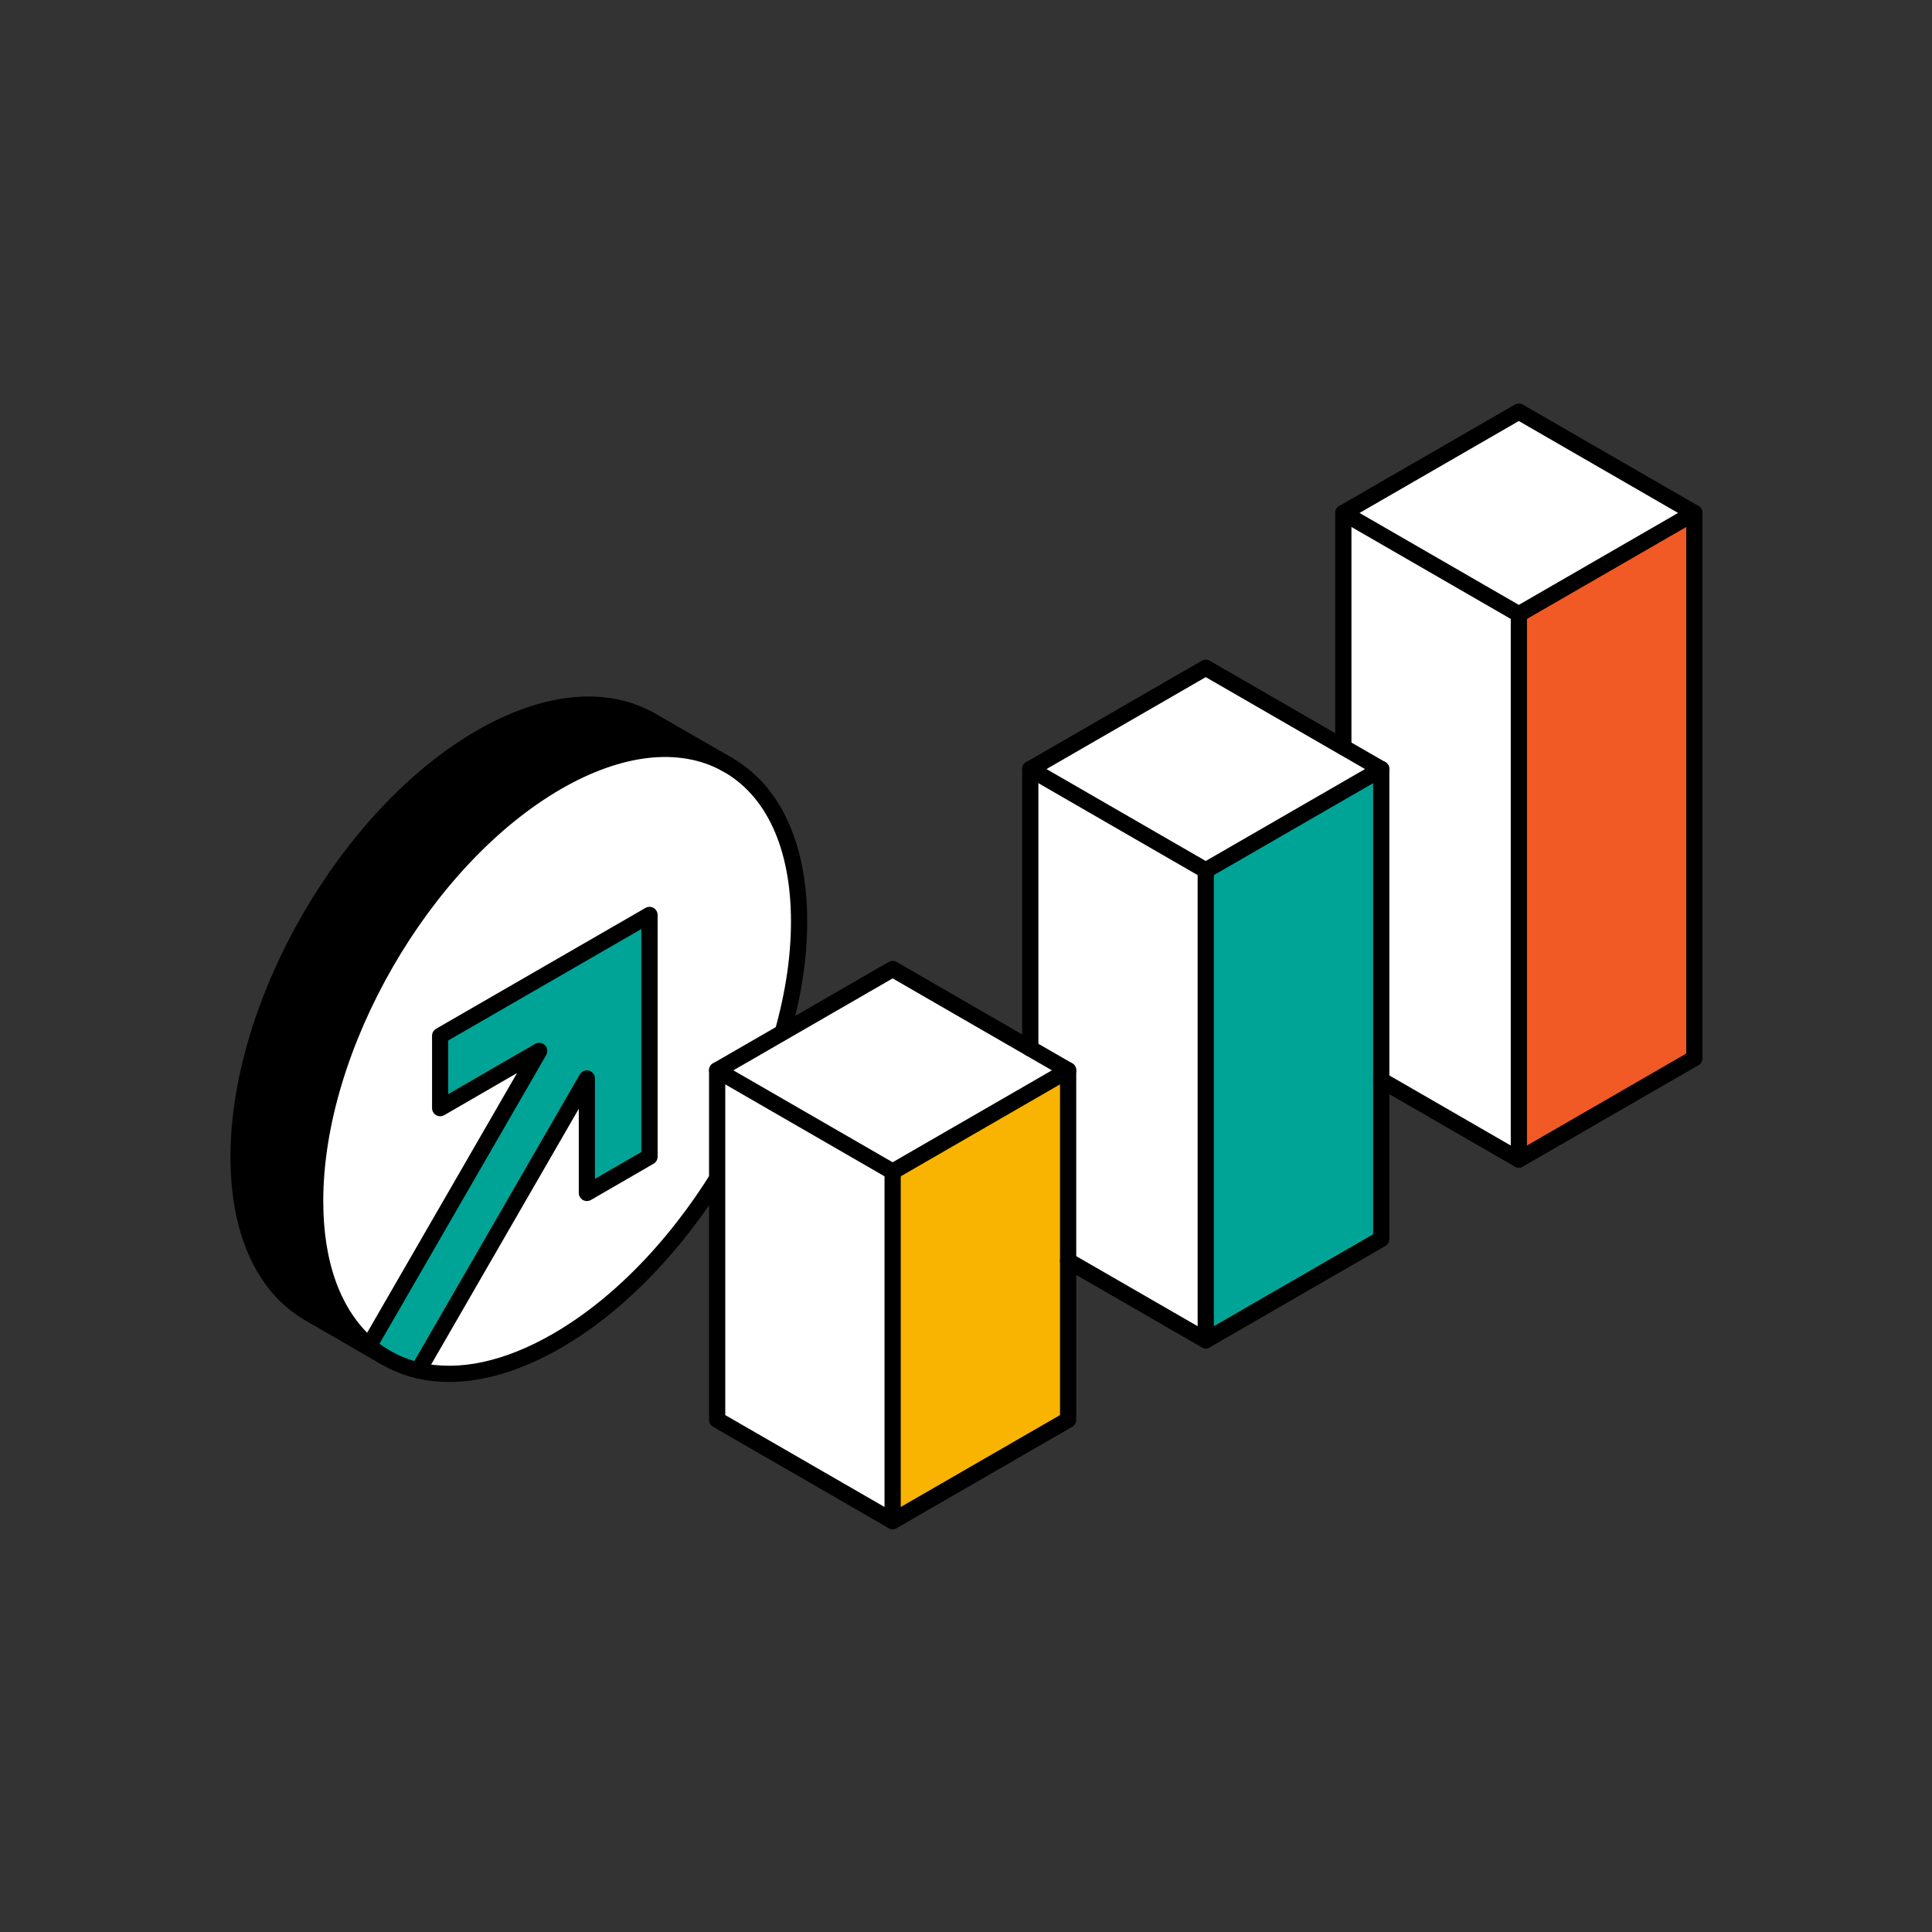 <svg xmlns="http://www.w3.org/2000/svg" width="420" height="420" viewBox="0 0 420 420" fill="none"><rect x="0" y="0" width="420" height="420" fill="#333333" stroke="none"/><path d="M173.715 200.364C173.715 233.904 150.167 274.686 121.106 291.462C109.879 297.951 99.487 299.879 90.94 297.904L127.572 234.445V259.321L141.186 251.444V198.894L95.678 225.157V240.887L117.215 228.437L80.231 292.496C72.906 286.313 68.522 275.556 68.522 261.072C68.522 227.52 92.069 186.727 121.118 169.951C135.367 161.733 148.275 160.816 157.75 165.954C167.602 171.303 173.727 183.223 173.727 200.328L173.715 200.364Z" fill="white"></path><path d="M80.219 292.532C81.171 293.367 82.171 294.095 83.217 294.742L67.264 285.537C57.742 280.047 51.852 268.256 51.852 251.491C51.852 217.939 75.411 177.146 104.46 160.37C118.979 151.988 132.146 151.188 141.656 156.702L157.762 165.977H157.75C148.287 160.852 135.367 161.769 121.119 169.986C92.069 186.762 68.522 227.556 68.522 261.108C68.522 275.591 72.907 286.348 80.231 292.532H80.219Z" fill="black"></path><path d="M141.174 198.906V251.456L127.56 259.333V234.457L90.928 297.916C88.413 297.328 86.061 296.4 83.91 295.154L83.205 294.742C82.159 294.096 81.159 293.367 80.207 292.532L117.192 228.473L95.654 240.923V225.193L141.162 198.93L141.174 198.906Z" fill="#00A497"></path><path d="M97.642 300.421C95.197 300.421 92.822 300.162 90.542 299.621C87.861 298.998 85.345 297.999 83.041 296.671C82.912 296.6 82.806 296.518 82.7 296.424C82.559 296.377 82.418 296.318 82.289 296.236C81.195 295.554 80.114 294.754 79.068 293.861C71.015 286.901 66.747 275.568 66.747 261.108C66.747 227.051 90.742 185.493 120.226 168.47C134.533 160.217 148.146 158.795 158.574 164.449C169.472 170.363 175.479 183.118 175.479 200.376C175.479 234.422 151.485 275.98 121.989 293.003C113.478 297.917 105.19 300.432 97.63 300.432L97.642 300.421ZM84.44 293.461C84.569 293.496 84.687 293.555 84.805 293.626C86.803 294.79 89.001 295.648 91.341 296.2C99.758 298.164 109.751 296 120.226 289.946C148.746 273.476 171.952 233.293 171.952 200.364C171.952 184.47 166.603 172.808 156.893 167.541C147.594 162.486 135.191 163.897 121.989 171.515C93.481 187.985 70.274 228.168 70.274 261.108C70.274 274.522 74.106 284.926 81.372 291.192C82.277 291.968 83.206 292.662 84.146 293.238C84.252 293.308 84.346 293.379 84.44 293.461Z" fill="black"></path><path d="M90.94 299.679C90.646 299.679 90.341 299.608 90.059 299.443C89.212 298.961 88.93 297.88 89.412 297.033L126.044 233.574C126.444 232.88 127.255 232.539 128.031 232.751C128.807 232.963 129.336 233.656 129.336 234.456V256.275L139.422 250.444V201.962L97.442 226.191V237.853L116.333 226.932C117.027 226.532 117.897 226.649 118.461 227.214C119.026 227.778 119.143 228.648 118.743 229.342L81.759 293.401C81.7 293.507 81.618 293.612 81.535 293.706C80.877 294.424 79.76 294.482 79.043 293.824C78.385 293.224 78.291 292.26 78.761 291.543L112.407 233.268L96.572 242.426C96.031 242.744 95.349 242.744 94.808 242.426C94.267 242.109 93.926 241.533 93.926 240.898V225.168C93.926 224.533 94.267 223.957 94.808 223.64L140.316 197.377C140.857 197.059 141.538 197.059 142.079 197.377C142.62 197.694 142.961 198.27 142.961 198.905V251.455C142.961 252.09 142.62 252.666 142.079 252.983L128.466 260.86C127.925 261.177 127.243 261.177 126.702 260.86C126.162 260.542 125.821 259.966 125.821 259.332V241.039L92.481 298.797C92.151 299.361 91.563 299.679 90.952 299.679H90.94Z" fill="black"></path><path d="M158.315 168.069C158.021 168.069 157.715 167.998 157.433 167.834L140.763 158.217C139.917 157.735 139.634 156.654 140.116 155.807C140.598 154.961 141.68 154.678 142.526 155.16L159.197 164.777C160.043 165.259 160.325 166.341 159.843 167.187C159.514 167.751 158.926 168.069 158.315 168.069Z" fill="black"></path><path d="M83.923 296.916C83.629 296.916 83.323 296.834 83.041 296.681L66.394 287.064C55.884 280.998 50.1 268.36 50.1 251.49C50.1 217.445 74.095 175.887 103.591 158.852C118.227 150.411 132.052 149.106 142.55 155.184C142.597 155.208 142.68 155.255 142.762 155.313C143.573 155.854 143.796 156.948 143.256 157.759C142.727 158.546 141.692 158.77 140.893 158.3C140.834 158.264 140.752 158.217 140.705 158.194C131.429 152.821 118.85 154.126 105.354 161.909C76.834 178.379 53.627 218.573 53.627 251.502C53.627 267.067 58.788 278.612 68.158 284.02L84.816 293.636C85.663 294.118 85.945 295.2 85.463 296.046C85.133 296.61 84.546 296.928 83.934 296.928L83.923 296.916Z" fill="black"></path><path d="M368.324 111.51V230.058L330.187 252.078V133.529L368.324 111.51Z" fill="#F15A24"></path><path d="M368.325 111.51L330.188 133.529L292.028 111.51L330.188 89.478L368.325 111.51Z" fill="white"></path><path d="M330.188 133.529V252.078L300.257 234.808V167.187L292.028 162.426V111.51L330.188 133.529Z" fill="white"></path><path d="M300.256 234.807V269.358L262.12 291.365V189.217L300.256 167.186V234.807Z" fill="#00A497"></path><path d="M300.256 167.187L262.119 189.218L223.971 167.187L262.119 145.168L300.256 167.187Z" fill="white"></path><path d="M262.12 189.217V291.365L232.201 274.107V232.679L223.972 227.929V167.186L262.12 189.217Z" fill="white"></path><path d="M232.201 274.108V308.66L194.053 330.667V254.699L232.201 232.68V274.108Z" fill="#F8B400"></path><path d="M232.201 232.679L194.052 254.699L155.904 232.679L194.052 210.648L232.201 232.679Z" fill="white"></path><path d="M194.052 254.699V330.667L155.904 308.66V232.68L194.052 254.699Z" fill="white"></path><path d="M330.188 135.293C329.882 135.293 329.576 135.211 329.306 135.058L291.157 113.038C290.617 112.721 290.276 112.145 290.276 111.51C290.276 110.875 290.617 110.299 291.157 109.982L329.306 87.963C329.847 87.645 330.528 87.645 331.069 87.963L369.218 109.982C369.759 110.299 370.1 110.875 370.1 111.51C370.1 112.145 369.759 112.721 369.218 113.038L331.069 135.058C330.799 135.211 330.493 135.293 330.188 135.293ZM295.554 111.51L330.176 131.496L364.798 111.51L330.176 91.525L295.554 111.51Z" fill="black"></path><path d="M330.187 253.841C329.211 253.841 328.424 253.054 328.424 252.078V133.529C328.424 132.553 329.211 131.766 330.187 131.766C331.163 131.766 331.951 132.553 331.951 133.529V252.078C331.951 253.054 331.163 253.841 330.187 253.841Z" fill="black"></path><path d="M330.187 253.841C329.881 253.841 329.576 253.759 329.305 253.606L299.386 236.336C298.54 235.854 298.258 234.772 298.74 233.926C299.222 233.08 300.303 232.797 301.15 233.279L330.187 250.044L366.572 229.035V111.498C366.572 110.522 367.36 109.734 368.336 109.734C369.311 109.734 370.099 110.522 370.099 111.498V230.047C370.099 230.681 369.758 231.257 369.217 231.575L331.069 253.594C330.798 253.747 330.493 253.829 330.187 253.829V253.841Z" fill="black"></path><path d="M262.119 190.982C261.813 190.982 261.508 190.9 261.237 190.747L223.089 168.728C222.548 168.41 222.207 167.834 222.207 167.2C222.207 166.565 222.548 165.989 223.089 165.671L261.237 143.652C261.778 143.335 262.46 143.335 263.001 143.652L301.149 165.671C301.69 165.989 302.031 166.565 302.031 167.2C302.031 167.834 301.69 168.41 301.149 168.728L263.001 190.747C262.73 190.9 262.425 190.982 262.119 190.982ZM227.497 167.188L262.119 187.173L296.741 167.188L262.119 147.202L227.497 167.188Z" fill="black"></path><path d="M262.119 293.131C261.144 293.131 260.356 292.343 260.356 291.367V189.207C260.356 188.231 261.144 187.443 262.119 187.443C263.095 187.443 263.883 188.231 263.883 189.207V291.367C263.883 292.343 263.095 293.131 262.119 293.131Z" fill="black"></path><path d="M262.119 293.131C261.814 293.131 261.508 293.048 261.238 292.895L231.318 275.626C230.472 275.144 230.19 274.062 230.672 273.216C231.154 272.369 232.235 272.087 233.082 272.569L262.119 289.322L298.504 268.325V167.176C298.504 166.2 299.292 165.412 300.268 165.412C301.244 165.412 302.031 166.2 302.031 167.176V269.348C302.031 269.983 301.69 270.559 301.15 270.876L263.001 292.895C262.731 293.048 262.425 293.131 262.119 293.131Z" fill="black"></path><path d="M223.971 229.695C222.996 229.695 222.208 228.907 222.208 227.931V167.187C222.208 166.211 222.996 165.424 223.971 165.424C224.947 165.424 225.735 166.211 225.735 167.187V227.931C225.735 228.907 224.947 229.695 223.971 229.695Z" fill="black"></path><path d="M194.052 256.463C193.747 256.463 193.441 256.38 193.171 256.228L155.022 234.208C154.481 233.891 154.14 233.315 154.14 232.68C154.14 232.045 154.481 231.469 155.022 231.152L193.171 209.133C193.711 208.815 194.393 208.815 194.934 209.133L233.082 231.152C233.623 231.469 233.964 232.045 233.964 232.68C233.964 233.315 233.623 233.891 233.082 234.208L194.934 256.228C194.664 256.38 194.358 256.463 194.052 256.463ZM159.43 232.68L194.052 252.666L228.674 232.68L194.052 212.695L159.43 232.68Z" fill="black"></path><path d="M194.053 332.43C193.077 332.43 192.289 331.643 192.289 330.667V254.699C192.289 253.723 193.077 252.936 194.053 252.936C195.028 252.936 195.816 253.723 195.816 254.699V330.667C195.816 331.643 195.028 332.43 194.053 332.43Z" fill="black"></path><path d="M194.052 332.432C193.747 332.432 193.441 332.35 193.171 332.197L155.022 310.178C154.481 309.86 154.14 309.284 154.14 308.649V232.67C154.14 231.694 154.928 230.906 155.904 230.906C156.879 230.906 157.667 231.694 157.667 232.67V307.627L194.052 328.623L230.437 307.627V232.67C230.437 231.694 231.225 230.906 232.201 230.906C233.176 230.906 233.964 231.694 233.964 232.67V308.649C233.964 309.284 233.623 309.86 233.082 310.178L194.934 332.197C194.664 332.35 194.358 332.432 194.052 332.432Z" fill="black"></path><path d="M292.028 164.189C291.052 164.189 290.264 163.401 290.264 162.425V111.498C290.264 110.522 291.052 109.734 292.028 109.734C293.003 109.734 293.791 110.522 293.791 111.498V162.425C293.791 163.401 293.003 164.189 292.028 164.189Z" fill="black"></path></svg>